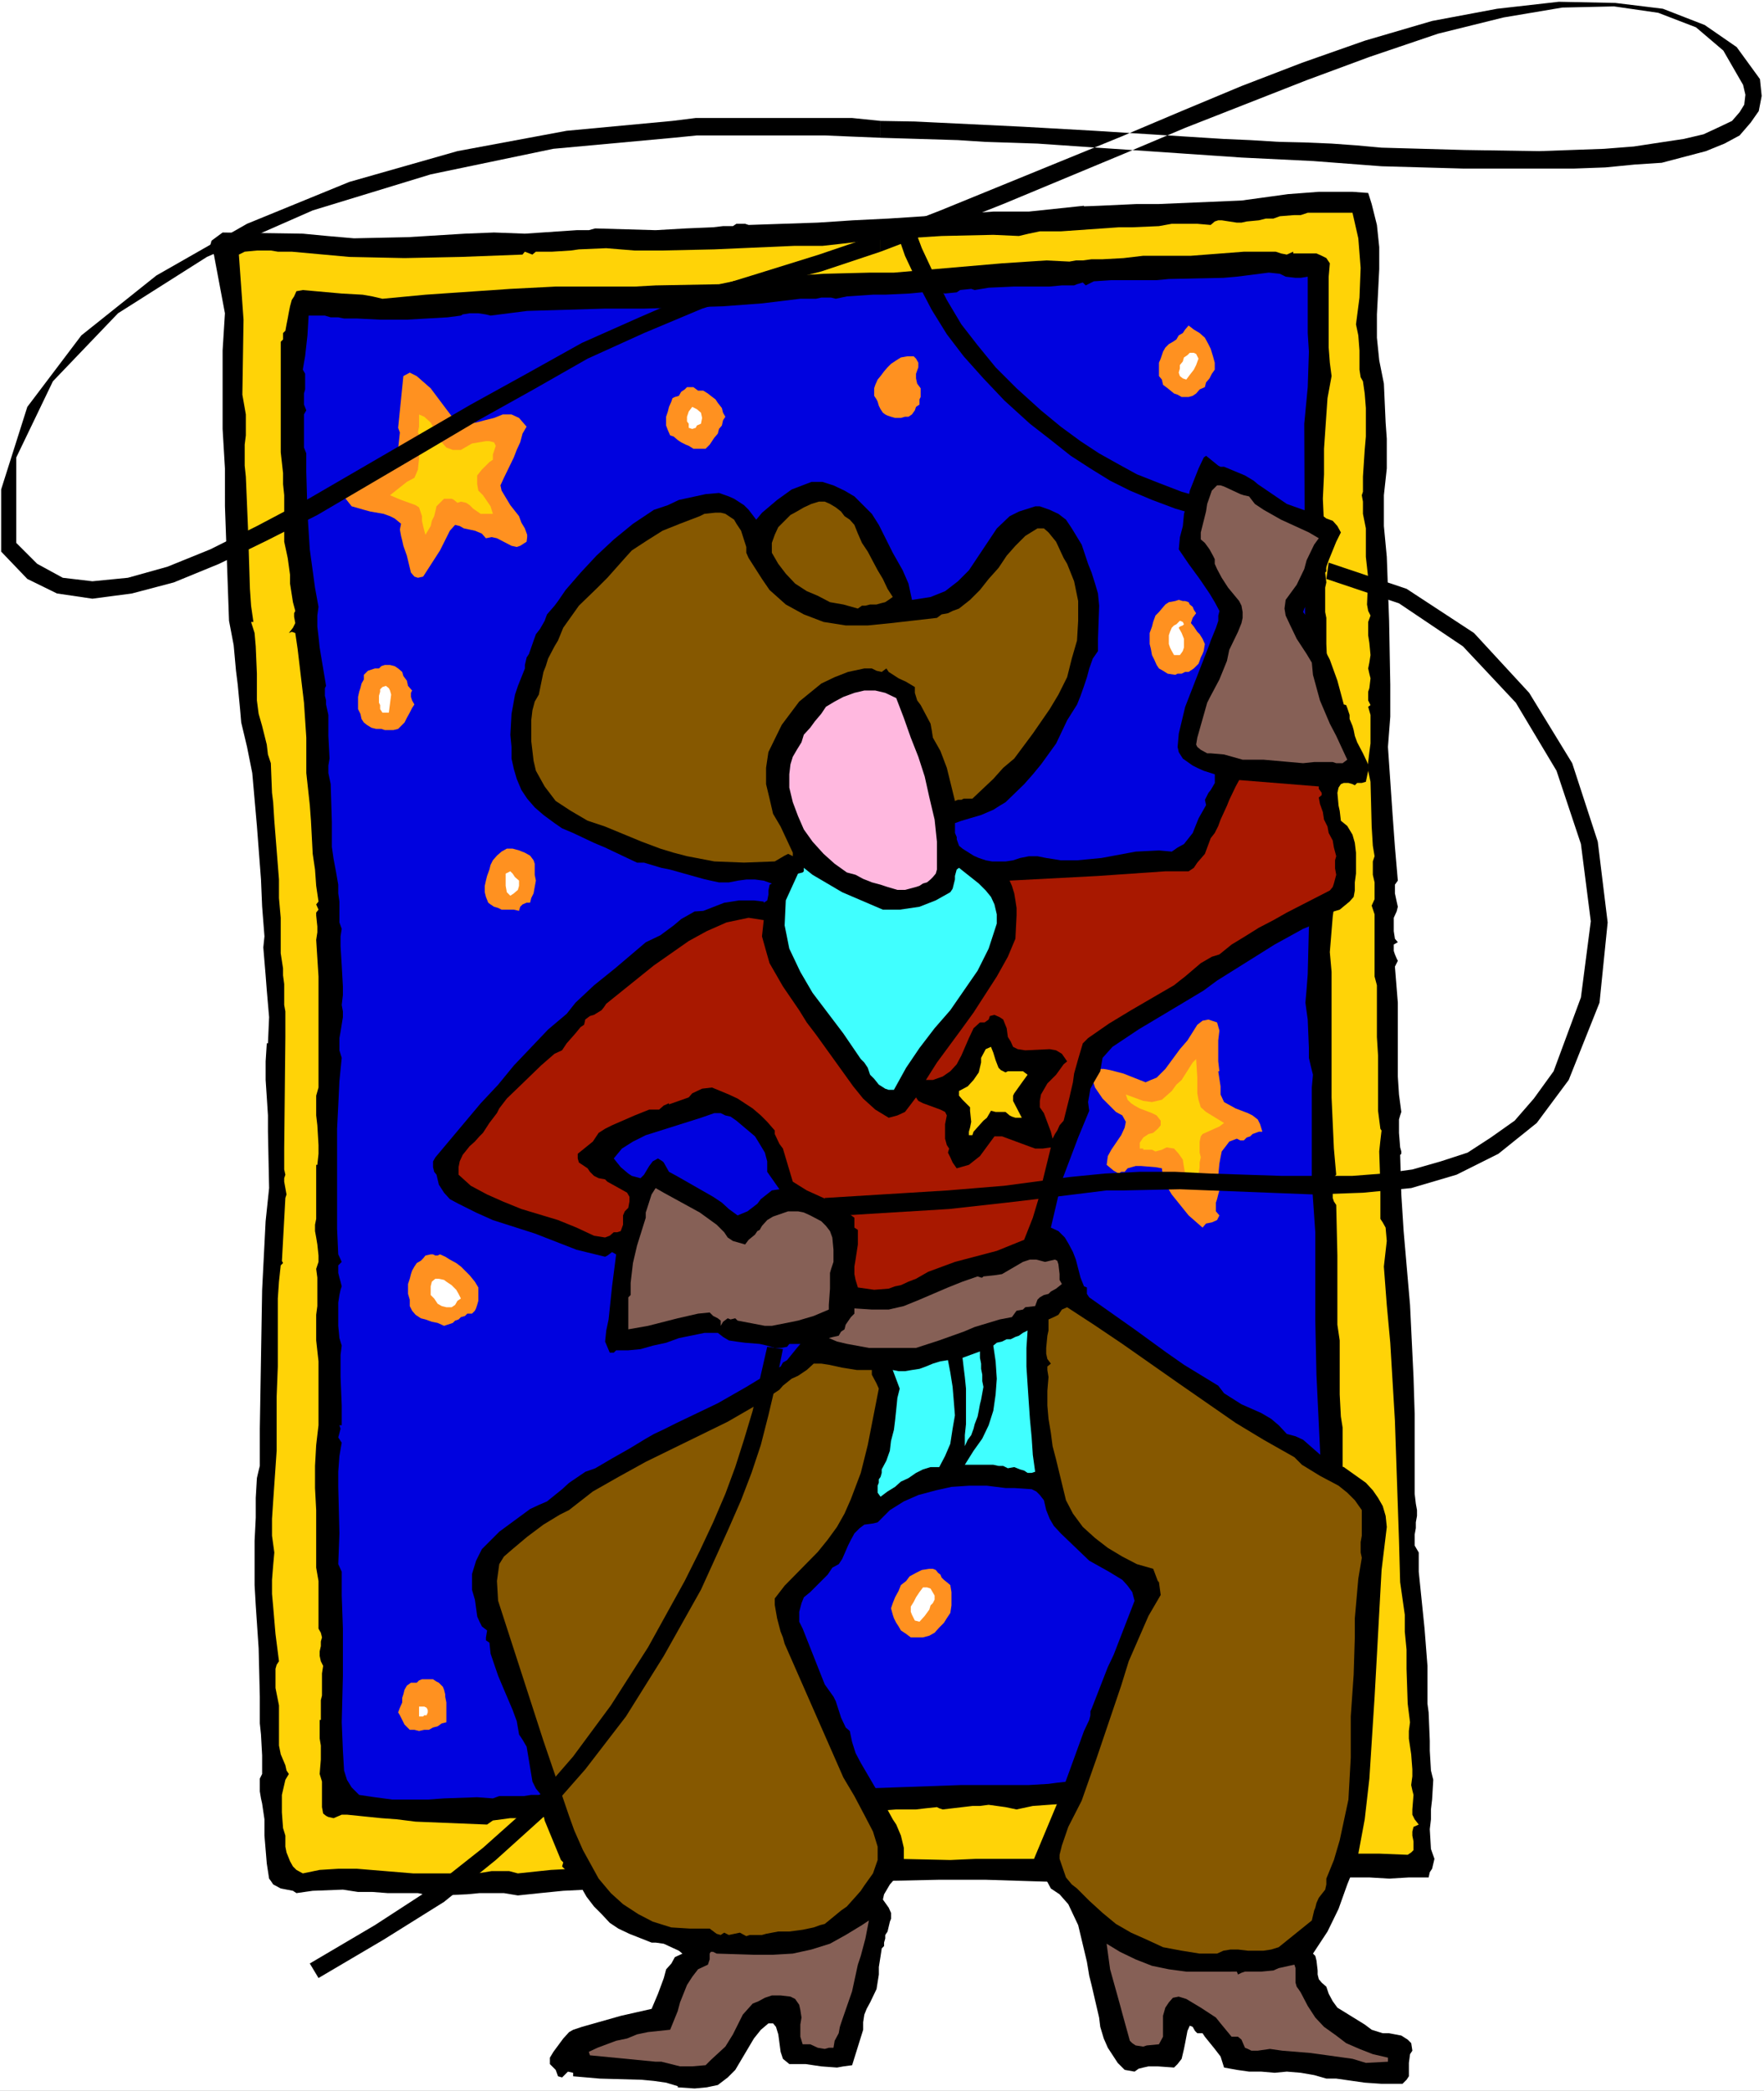 <?xml version="1.0" encoding="UTF-8" standalone="no"?>
<svg
   version="1.0"
   width="129.766mm"
   height="153.782mm"
   id="svg50"
   sodipodi:docname="Cowboy 75.wmf"
   xmlns:inkscape="http://www.inkscape.org/namespaces/inkscape"
   xmlns:sodipodi="http://sodipodi.sourceforge.net/DTD/sodipodi-0.dtd"
   xmlns="http://www.w3.org/2000/svg"
   xmlns:svg="http://www.w3.org/2000/svg">
  <rect width="100%" height="100%" fill="#808080" stroke="none"/>
  <sodipodi:namedview
     id="namedview50"
     pagecolor="#ffffff"
     bordercolor="#000000"
     borderopacity="0.25"
     inkscape:showpageshadow="2"
     inkscape:pageopacity="0.0"
     inkscape:pagecheckerboard="0"
     inkscape:deskcolor="#d1d1d1"
     inkscape:document-units="mm" />
  <defs
     id="defs1">
    <pattern
       id="WMFhbasepattern"
       patternUnits="userSpaceOnUse"
       width="6"
       height="6"
       x="0"
       y="0" />
  </defs>
  <path
     style="fill:#ffffff;fill-opacity:1;fill-rule:evenodd;stroke:none"
     d="M 0,581.225 H 490.455 V 0 H 0 Z"
     id="path1" />
  <path
     style="fill:#000000;fill-opacity:1;fill-rule:evenodd;stroke:none"
     d="m 381.376,56.717 1.454,5.817 0.646,6.14 v 6.14 l -0.323,6.463 -0.323,6.14 v 6.463 l 0.646,6.302 1.293,6.463 0.485,10.826 0.323,4.524 v 4.04 4.201 l -0.808,7.433 v 8.564 l 0.808,8.564 0.323,8.887 0.323,8.887 0.323,17.774 v 8.887 l -0.646,8.402 1.293,18.906 0.646,8.887 0.808,9.372 -0.808,1.131 v 2.424 l 0.485,2.262 0.323,1.454 -0.323,1.293 -0.808,1.777 v 3.716 l 0.323,2.101 0.808,0.97 -1.131,0.646 v 1.777 l 0.323,0.97 0.485,1.131 0.323,0.646 -0.323,0.646 -0.485,0.97 0.808,10.018 v 20.521 l 0.323,5.009 0.646,4.848 -0.323,0.97 -0.323,1.131 v 3.716 l 0.323,4.04 0.323,1.131 v 0.646 l -0.323,0.323 0.323,10.988 0.646,10.18 1.778,20.521 0.97,20.037 0.323,10.341 v 22.137 l 0.323,2.747 0.323,1.777 v 1.616 l -0.323,1.777 v 1.616 l -0.323,1.777 v 1.777 1.293 l 1.131,1.939 v 5.332 l 1.616,15.835 0.808,10.341 v 10.503 l 0.323,2.424 0.323,7.918 v 2.747 l 0.323,5.494 0.646,2.585 -0.323,5.494 -0.323,2.747 v 2.747 l -0.323,2.747 0.323,5.494 0.97,2.747 -0.646,2.747 -0.646,0.97 -0.323,1.454 h -5.494 l -5.494,0.323 -5.494,-0.323 h -11.312 l -5.494,0.323 -5.333,0.646 -4.848,1.293 -0.323,-0.646 -1.454,0.323 -0.646,0.323 v -0.323 l -12.605,0.323 h -12.928 l -51.712,-1.616 H 261.145 l -15.029,0.323 h -2.101 l -6.787,-0.646 -4.848,-0.323 -2.262,0.323 h -4.202 l -12.605,1.293 -4.848,0.323 -4.04,0.323 h -8.888 v -0.323 l -19.554,0.808 -19.392,0.97 -6.464,0.646 -6.141,0.646 -3.878,-0.646 h -3.394 -3.394 l -3.394,0.323 -6.787,0.323 h -3.878 l -3.07,-0.646 h -8.403 l -4.202,-0.323 h -4.04 l -4.202,-0.646 -8.403,0.323 -4.525,0.646 -0.97,-0.646 -3.394,-0.646 -2.101,-1.131 -0.646,-0.97 -0.485,-0.646 -0.646,-4.201 -0.646,-7.756 v -4.524 l -0.646,-4.363 -0.323,-1.454 -0.323,-1.939 v -3.555 l 0.646,-1.293 v -2.747 -2.424 l -0.323,-5.817 -0.323,-3.07 v -7.433 l -0.323,-13.412 -0.808,-11.957 -0.323,-5.656 v -12.281 l 0.323,-6.463 v -5.494 l 0.323,-5.494 0.485,-2.101 0.323,-1.293 v -10.341 l 0.646,-38.619 0.97,-19.067 0.97,-9.21 -0.323,-15.674 v -4.524 l -0.323,-5.009 -0.323,-4.848 v -5.171 l 0.323,-5.009 h 0.323 l 0.323,-7.271 -0.646,-7.433 -0.323,-4.201 -0.646,-7.756 0.323,-3.07 -0.646,-8.241 -0.323,-7.595 -1.131,-14.866 -1.293,-14.704 -1.454,-7.271 -1.616,-6.787 -0.323,-3.716 -0.323,-3.393 -0.323,-3.393 -0.485,-3.878 -0.646,-7.11 -0.646,-3.393 -0.646,-3.393 -1.131,-31.832 V 130.238 L 61.893,119.25 v -21.814 l 0.646,-10.341 -3.07,-16.32 -0.646,-0.808 -0.323,-0.646 v -1.293 l 0.323,-1.131 3.07,-2.262 22.301,0.323 6.787,0.646 7.434,0.646 15.029,-0.323 15.837,-0.97 8.08,-0.323 8.565,0.323 14.382,-0.97 h 1.778 1.616 l 1.778,-0.485 16.806,0.485 8.403,-0.485 7.595,-0.323 2.747,-0.323 h 2.747 l 0.97,-0.646 h 0.97 1.454 l 0.97,0.323 19.23,-0.646 9.858,-0.646 9.858,-0.485 19.554,-1.293 9.534,-0.646 h 9.858 l 15.352,-1.616 v 0.162 l 4.202,-0.162 10.504,-0.485 h 6.141 l 22.947,-0.97 12.928,-1.777 8.565,-0.646 h 9.373 l 4.363,0.323 z"
     id="path2" />
  <path
     style="fill:#ffd307;fill-opacity:1;fill-rule:evenodd;stroke:none"
     d="m 376.043,59.14 1.616,7.11 0.646,8.241 -0.323,8.241 -0.97,7.433 0.646,3.07 0.323,4.201 v 5.332 l 0.323,2.101 0.646,1.131 0.485,3.393 0.323,4.04 v 3.716 4.201 l -0.323,3.716 -0.485,7.433 v 4.201 l -0.323,0.97 0.323,1.777 v 3.393 l 0.808,4.04 v 5.817 2.101 l 0.646,5.817 -0.323,7.433 0.323,1.777 0.646,1.293 -0.646,1.777 v 3.716 l 0.323,2.101 0.323,3.393 -0.323,2.101 -0.323,1.616 0.323,1.454 0.323,1.293 -0.323,2.747 -0.323,0.97 v 2.424 l 0.646,1.293 -0.646,0.485 0.646,2.262 v 5.171 2.747 l -0.323,2.424 -0.323,2.747 v 2.424 l 0.646,3.07 0.323,12.442 0.323,5.332 0.485,2.909 -0.485,1.454 v 3.716 l 0.485,2.101 v 3.07 1.616 l -0.808,1.777 0.808,2.424 v 2.585 6.302 2.585 3.07 2.747 l 0.646,2.424 v 14.381 l 0.323,5.171 v 10.18 5.171 l 0.646,5.009 0.323,0.485 -0.323,2.747 -0.323,3.07 0.323,9.534 v 3.07 6.14 l 0.646,0.97 0.808,1.454 0.323,3.716 -0.808,7.11 0.808,10.665 0.97,10.503 1.293,21.653 1.131,33.125 0.323,11.796 1.293,9.049 v 4.686 l 0.485,5.009 v 5.332 l 0.323,9.695 0.646,5.171 -0.323,2.424 v 2.101 l 0.646,4.363 0.323,4.201 v 1.939 l -0.323,2.424 0.323,1.454 0.323,1.293 -0.323,4.04 v 1.454 l 0.646,1.293 1.131,1.454 -1.454,0.646 -0.323,1.293 v 1.131 l 0.323,1.616 v 2.424 l -0.646,0.646 -0.97,0.646 -7.918,-0.323 h -7.11 l -7.595,0.808 -6.787,0.646 -7.272,0.323 -6.787,0.646 -7.11,0.323 h -6.949 l -4.686,-0.323 h -9.858 -4.525 -9.534 l -4.848,-0.323 -4.686,-0.646 h -24.402 l -7.11,0.323 -14.382,-0.323 -15.675,-0.646 -15.029,1.616 -1.454,-0.97 -8.726,0.97 -9.05,0.323 -18.746,0.808 h -9.534 l -18.422,0.97 -9.211,0.97 -2.424,-0.646 h -2.424 -2.424 l -1.939,0.323 -2.101,0.323 -2.424,0.323 h -2.101 l -1.939,-0.323 h -5.818 -5.494 l -15.675,-1.293 h -5.171 l -5.171,0.323 -4.686,0.97 -1.778,-0.97 -0.97,-0.97 -0.808,-1.454 -0.97,-2.424 -0.323,-1.616 v -1.454 -1.616 l -0.646,-2.101 -0.323,-4.363 v -4.848 l 0.97,-4.201 0.97,-1.616 -0.646,-0.97 -0.323,-1.454 -1.293,-3.07 -0.485,-2.424 v -4.363 -2.424 -4.363 l -0.97,-4.848 v -5.332 l 0.323,-1.131 0.646,-0.97 -0.97,-7.595 -0.646,-7.595 -0.323,-3.555 v -3.878 l 0.323,-4.04 0.323,-3.555 -0.646,-4.686 v -4.686 l 0.323,-4.848 0.323,-4.686 0.646,-9.372 v -4.363 -5.494 -5.171 l 0.323,-8.402 v -14.058 -4.848 l 0.323,-4.686 0.485,-4.524 0.323,-0.323 0.323,-0.323 -0.323,-0.646 v 0.323 l 0.97,-17.774 0.323,-0.97 -0.646,-3.555 v -0.97 l 0.323,-0.97 -0.323,-1.454 v -4.363 -1.454 l 0.323,-31.024 v -7.11 l -0.323,-1.777 v -5.817 l -0.323,-2.424 v -1.939 l -0.646,-4.201 v -9.857 l -0.485,-5.494 v -5.171 l -1.293,-16.32 -0.323,-5.171 -0.323,-2.585 -0.323,-8.241 -0.808,-2.424 -0.323,-2.747 -1.293,-5.171 -0.97,-3.393 -0.485,-3.716 v -3.716 -3.716 l -0.323,-7.595 -0.323,-3.716 -0.97,-3.07 h 0.646 l -0.646,-4.524 -0.323,-4.686 -0.485,-15.674 -0.646,-15.512 -0.323,-3.07 v -5.817 l 0.323,-2.585 v -5.817 l -0.97,-5.494 0.323,-20.845 -1.293,-18.098 1.616,-0.808 3.394,-0.323 h 3.878 l 1.939,0.323 h 3.878 l 15.998,1.454 15.352,0.323 15.675,-0.323 17.13,-0.646 0.646,-0.808 2.101,0.808 0.97,-0.808 h 4.525 l 5.171,-0.323 2.262,-0.323 7.595,-0.323 7.918,0.646 h 7.434 l 14.706,-0.323 22.139,-0.97 h 7.918 l 5.818,-0.646 6.787,-0.808 20.523,-1.293 14.382,-0.323 7.11,0.323 2.747,-0.646 3.07,-0.646 h 2.747 3.07 l 16.16,-1.131 h 3.717 l 7.434,-0.323 3.555,-0.646 h 3.394 3.717 l 3.717,0.323 1.131,-0.97 0.97,-0.323 h 0.97 l 4.202,0.646 h 1.293 l 1.454,-0.323 3.394,-0.323 1.939,-0.485 h 2.101 l 1.778,-0.646 4.04,-0.323 h 1.778 l 1.939,-0.646 z"
     id="path3" />
  <path
     style="fill:#000000;fill-opacity:1;fill-rule:evenodd;stroke:none"
     d="m 357.782,70.775 1.778,-0.808 v 0.485 h 6.464 l 1.454,0.646 1.293,0.646 0.97,1.454 -0.323,3.716 V 96.628 l 0.323,4.201 0.485,3.716 -1.131,6.14 -0.97,14.058 v 7.11 l -0.323,6.787 0.323,7.271 0.323,6.463 0.323,6.463 -0.323,0.323 0.323,2.747 -0.323,1.454 v 6.787 l 0.323,1.616 v 7.271 l 0.323,7.433 0.323,7.595 0.808,7.756 0.646,15.512 v 14.22 l 0.646,4.363 v 4.524 4.848 l -0.323,4.686 -0.646,4.848 -0.808,9.857 0.485,5.494 v 34.903 l 0.646,14.22 0.646,7.271 -0.646,0.646 -0.323,2.424 v 2.424 0.97 l 0.323,0.97 0.646,0.97 0.323,14.058 v 14.381 4.848 l 0.646,4.363 v 15.027 l 0.323,6.14 0.485,3.07 v 19.875 l 0.323,7.11 0.323,3.393 0.646,20.845 v 5.171 l 0.646,10.826 0.808,5.171 v 3.07 l 0.323,3.393 0.323,3.716 0.646,4.201 0.323,3.716 v 3.716 l -0.323,3.393 -0.646,3.555 -1.131,0.97 -1.293,0.323 h -1.778 l -0.97,0.97 -4.525,-0.323 -4.363,0.323 -8.888,1.131 -8.888,0.646 h -15.998 -2.101 -6.464 l -2.424,0.323 -4.363,-0.646 -4.202,-0.323 h -4.363 -8.888 l -8.888,0.646 -4.525,0.97 -3.07,-0.646 -4.686,-0.646 -2.424,0.323 h -2.101 l -8.242,0.97 -0.97,-0.323 -0.646,-0.323 -3.07,0.323 -2.747,0.323 h -5.494 l -10.666,0.808 -5.333,0.646 h -5.494 l -5.494,0.323 h -11.635 l -3.07,0.323 h -2.424 l -1.616,-0.323 h -9.696 l -1.293,0.323 -5.171,-0.323 -4.686,-0.323 h -14.706 l -9.696,0.323 -4.04,0.323 h -2.424 -4.686 l -2.424,0.323 h -2.747 l -4.848,0.646 -1.616,1.131 -19.877,-0.808 -5.171,-0.646 -4.363,-0.323 -9.534,-0.97 h -1.454 l -2.262,0.97 -1.454,-0.323 -0.646,-0.323 -0.808,-0.646 -0.323,-1.777 v -3.07 -0.97 -3.07 l -0.646,-2.101 0.323,-4.04 v -3.878 L 88.88,483.303 v -1.777 -1.616 -1.777 h 0.323 v -5.494 l 0.323,-1.293 v -6.14 l 0.323,-2.101 -0.646,-1.293 -0.323,-1.454 v -1.293 l 0.323,-1.454 v -1.293 l 0.323,-1.131 -0.323,-1.293 -0.646,-1.131 v -6.625 -2.101 -4.524 l -0.646,-3.716 v -15.997 l -0.323,-6.14 v -6.14 l 0.323,-5.817 0.646,-5.494 v -11.634 -6.14 l -0.646,-5.817 v -7.11 l 0.323,-2.424 v -5.171 -2.747 l -0.323,-2.424 0.646,-1.939 v -1.777 l -0.323,-3.07 -0.323,-1.939 -0.323,-1.777 v -1.777 l 0.323,-1.616 V 323.818 H 88.234 l 0.323,-3.07 v -2.424 l -0.323,-5.494 -0.323,-2.747 v -5.494 l 0.646,-2.262 v -15.512 -5.009 -10.341 l -0.646,-10.18 0.323,-2.101 v -0.97 -0.646 l -0.323,-3.07 v -0.808 l 0.646,-0.808 -0.646,-1.454 0.646,-0.808 -0.646,-4.363 -0.323,-4.524 -0.646,-4.363 -0.485,-9.21 -0.323,-4.363 -0.97,-8.887 v -9.857 l -0.323,-4.848 -0.323,-4.848 -1.778,-15.027 -0.646,-4.363 -0.97,-0.323 -0.808,0.323 1.131,-1.454 0.646,-1.293 -0.323,-1.777 v -0.97 l 0.323,-0.646 -0.646,-2.424 -0.808,-5.171 v -2.424 l -0.646,-4.686 -0.97,-4.524 V 137.671 l -0.323,-3.07 v -3.07 l -0.646,-5.817 V 95.013 l 0.646,-0.646 v -1.131 -0.646 l 0.646,-0.646 0.323,-1.777 0.323,-1.616 0.323,-1.777 0.323,-1.616 0.485,-1.777 0.646,-0.97 0.646,-1.454 1.778,-0.323 10.827,0.97 5.818,0.323 2.747,0.485 2.747,0.646 11.958,-1.131 23.594,-1.616 12.605,-0.646 H 176.467 l 5.818,-0.323 17.614,-0.323 5.494,-1.131 5.818,-0.646 17.776,-1.131 12.928,-0.323 h 6.626 l 30.058,-2.585 12.282,-0.808 6.464,0.323 1.778,-0.323 h 1.939 l 2.424,-0.323 h 3.07 l 5.818,-0.323 5.494,-0.646 h 2.747 10.504 l 14.706,-1.131 h 4.202 1.616 3.07 l 1.454,0.485 z"
     id="path4" />
  <path
     style="fill:#0002df;fill-opacity:1;fill-rule:evenodd;stroke:none"
     d="m 363.6,76.915 v 15.674 l 0.323,5.171 -0.323,9.857 -0.97,10.18 0.323,80.308 0.646,1.777 0.323,2.424 v 2.262 l 0.485,2.424 0.323,9.534 v 20.198 l 0.323,4.686 0.646,4.848 -0.97,3.716 -0.323,3.716 -0.485,4.201 -0.323,12.927 -0.323,4.201 -0.323,3.716 0.323,2.424 0.323,2.262 0.323,7.918 v 2.747 l 0.485,2.101 0.646,2.585 -0.323,3.555 v 26.177 l 0.646,9.372 0.323,4.686 v 5.171 5.009 4.848 9.534 l 0.323,15.027 1.454,30.54 0.646,20.36 0.323,10.341 0.323,10.503 0.646,4.04 0.808,4.848 v 4.686 5.171 4.848 10.18 l 0.323,5.171 -3.07,0.646 -3.555,0.323 h -1.616 l -1.778,0.323 h -1.616 l -1.454,0.646 v -0.323 l -6.787,0.808 -6.464,0.646 -14.382,0.323 -14.706,-0.323 -7.11,-0.646 -6.626,-0.485 -7.434,0.808 -2.424,0.323 -5.494,0.323 h -3.07 -1.939 -13.736 l -27.31,0.97 -13.413,0.808 -26.987,0.646 h -12.928 l -33.451,-0.646 -1.778,0.323 -1.616,0.646 h -2.101 l -2.101,0.323 h -6.787 l -1.778,0.646 -4.363,-0.323 -9.211,0.323 -4.525,0.323 h -5.01 -4.848 l -4.848,-0.646 -4.363,-0.646 -2.101,-2.101 -1.293,-2.101 -0.808,-2.585 -0.323,-5.494 -0.323,-7.918 0.323,-12.927 v -4.524 -4.363 -4.201 l -0.323,-9.21 v -6.625 l -0.97,-2.101 0.323,-8.564 -0.323,-12.927 v -4.201 l 0.323,-4.363 0.646,-3.716 -0.97,-1.454 0.646,-2.424 -0.323,-0.97 h 0.646 v -5.494 l -0.323,-7.918 v -6.14 l 0.323,-2.585 -0.646,-2.101 -0.323,-3.393 v -6.463 l 0.323,-2.101 0.323,-1.454 0.323,-0.97 -0.323,-1.293 -0.323,-1.131 -0.323,-1.293 v -1.131 -0.97 l 0.97,-0.97 -0.97,-2.101 -0.323,-7.11 v -27.793 l 0.323,-6.463 0.323,-6.787 0.646,-6.463 -0.646,-2.101 v -3.393 l 0.323,-1.777 0.646,-4.04 v -1.616 l -0.323,-1.777 0.323,-2.747 v -2.424 l -0.323,-5.817 -0.323,-5.332 v -2.747 l 0.323,-2.101 -0.646,-1.777 v -1.616 -4.201 l -0.323,-2.262 v -2.424 l -0.646,-3.716 -0.646,-3.393 -0.485,-3.393 v -6.948 l -0.323,-10.503 -0.646,-3.07 v -2.101 l 0.323,-1.939 -0.323,-6.302 v -4.04 -1.777 l -0.646,-2.909 v -1.131 l -0.323,-1.293 v -2.101 l 0.323,-0.646 -1.778,-10.665 -0.323,-3.07 -0.323,-2.747 v -3.07 l 0.323,-2.424 -0.97,-5.332 -1.454,-10.665 -0.646,-10.18 -0.323,-11.311 v -5.171 l -0.646,-1.616 v -1.454 -6.14 -1.616 l 0.646,-1.131 -0.646,-1.616 v -3.07 l 0.323,-1.131 v -1.616 -1.454 -1.293 l -0.646,-1.131 0.323,-1.939 0.323,-1.777 0.646,-5.817 0.323,-5.494 h 4.525 l 1.616,0.485 h 2.101 l 1.616,0.323 h 1.778 1.778 l 6.464,0.323 h 7.434 l 11.312,-0.646 3.717,-0.485 0.485,-0.323 1.939,-0.323 h 2.424 l 2.101,0.323 1.293,0.323 10.181,-1.293 10.666,-0.323 10.989,-0.323 h 10.827 l 21.978,-0.646 10.827,-0.808 10.666,-1.293 h 4.363 l 1.454,-0.323 h 2.747 l 1.293,0.323 3.07,-0.646 7.272,-0.485 h 3.394 l 6.787,-0.323 3.394,-0.323 3.555,-0.323 1.293,0.323 1.616,0.323 3.232,-0.323 0.97,-0.646 3.07,-0.323 0.97,0.323 3.878,-0.646 7.11,-0.323 h 9.858 l 3.394,-0.323 h 3.394 l 0.808,-0.323 1.616,-0.485 0.808,0.808 0.646,-0.323 1.616,-0.808 4.848,-0.323 h 12.605 l 3.394,-0.323 15.19,-0.323 3.717,-0.323 8.888,-1.131 3.07,0.323 1.616,0.808 2.747,0.323 h 1.454 z"
     id="path5" />
  <path
     style="fill:#ff9120;fill-opacity:1;fill-rule:evenodd;stroke:none"
     d="m 337.744,102.769 -0.808,1.131 -0.646,1.293 -0.97,1.131 -0.323,1.293 -1.454,0.646 -0.97,1.131 -0.97,0.646 -1.131,0.323 h -1.293 -0.646 l -1.131,-0.646 -0.97,-0.323 -1.778,-1.454 -1.293,-0.97 -0.323,-1.454 -0.808,-0.97 v -0.97 -1.454 -1.293 l 0.485,-1.131 0.323,-0.97 0.323,-0.97 0.646,-1.131 0.97,-0.97 1.131,-0.646 0.97,-0.646 0.646,-1.131 1.131,-0.646 0.646,-0.97 0.97,-1.131 1.454,1.131 1.616,0.97 1.454,1.293 0.97,1.777 0.646,1.293 0.646,2.101 0.485,1.777 z"
     id="path6" />
  <path
     style="fill:#ffffff;fill-opacity:1;fill-rule:evenodd;stroke:none"
     d="m 333.219,99.699 -0.646,1.777 -0.646,1.293 -1.131,1.454 -0.97,1.293 -0.97,-0.323 -0.808,-0.646 -0.323,-0.97 0.323,-1.131 v -0.97 l 0.808,-0.97 0.323,-1.131 0.97,-0.646 0.646,-0.646 h 1.131 l 0.646,0.323 z"
     id="path7" />
  <path
     style="fill:#ff9120;fill-opacity:1;fill-rule:evenodd;stroke:none"
     d="m 255.974,107.939 v 0.97 1.454 l -0.323,0.646 v 1.454 l -0.97,0.646 -0.323,0.97 -0.808,1.131 -0.97,0.646 h -0.97 l -1.131,0.323 h -0.646 -0.97 l -1.131,-0.323 -0.97,-0.323 -0.646,-0.323 -0.646,-0.485 -0.646,-0.97 -0.485,-0.97 -0.323,-1.131 -0.323,-0.646 -0.646,-0.97 v -1.131 -0.97 l 0.323,-0.97 0.646,-1.454 0.808,-0.97 0.97,-1.293 0.97,-1.131 0.97,-0.97 1.454,-0.97 1.293,-0.808 1.778,-0.323 h 1.778 l 0.646,0.646 0.646,1.131 v 1.293 l -0.646,1.777 v 1.293 l 0.323,1.454 z"
     id="path8" />
  <path
     style="fill:#ff9120;fill-opacity:1;fill-rule:evenodd;stroke:none"
     d="m 127.179,117.796 h 2.424 l 2.747,-0.323 2.424,-0.646 2.586,-0.646 2.424,-0.97 h 2.424 l 2.101,0.97 2.101,2.424 -1.131,1.939 -0.646,2.424 -0.97,2.101 -0.808,2.101 -2.747,5.656 -0.97,2.101 0.323,1.454 2.424,4.04 2.424,3.07 0.646,1.777 0.97,1.616 0.646,1.777 v 0.646 l -0.162,1.293 -1.778,1.131 -0.97,0.323 -1.454,-0.323 -4.04,-2.101 -1.454,-0.323 -1.616,0.323 -1.131,-1.293 -1.939,-0.808 -3.07,-0.646 -1.131,-0.646 -1.293,-0.323 -1.454,1.616 -2.747,5.494 -4.686,7.271 -1.454,0.323 -0.97,-0.323 -0.97,-1.131 -1.131,-4.686 -0.97,-2.747 -0.323,-1.454 -0.323,-1.293 -0.323,-1.777 0.323,-1.616 -1.778,-1.454 -1.293,-0.646 -1.778,-0.646 -3.717,-0.646 -1.778,-0.485 -3.394,-0.97 -2.424,-3.07 v -0.646 l 0.323,-0.323 2.101,-1.777 3.717,-1.777 1.778,-0.646 1.778,-0.646 4.363,-1.293 0.323,-1.454 0.323,-1.616 0.646,-2.747 0.485,-4.524 -0.485,-1.293 1.454,-14.381 1.778,-0.97 1.939,0.97 3.878,3.393 4.363,5.817 z"
     id="path9" />
  <path
     style="fill:#ff9120;fill-opacity:1;fill-rule:evenodd;stroke:none"
     d="m 201.677,115.857 -0.646,0.97 -0.323,1.454 -0.808,0.97 -0.323,1.293 -0.97,1.131 -0.646,0.97 -0.646,0.97 -1.131,1.131 h -1.616 -1.778 l -1.293,-0.808 -0.808,-0.323 -1.293,-0.646 -0.97,-0.646 -1.131,-0.97 -0.97,-0.323 -0.646,-1.454 -0.485,-1.293 v -1.454 -0.97 l 0.485,-1.454 0.323,-1.293 0.646,-1.454 0.323,-0.97 0.646,-0.323 1.131,-0.323 0.646,-1.131 0.97,-0.646 0.646,-0.646 h 0.808 0.97 l 1.293,0.97 h 1.454 l 1.293,0.808 0.808,0.646 1.293,0.97 0.646,0.97 1.131,1.454 0.323,1.293 z"
     id="path10" />
  <path
     style="fill:#ffffff;fill-opacity:1;fill-rule:evenodd;stroke:none"
     d="m 194.889,117.796 -1.131,0.485 -0.323,0.646 -0.97,0.323 -0.97,-0.323 v -1.131 l -0.485,-0.646 v -0.97 -0.323 l 0.485,-1.454 0.97,-1.293 1.293,0.646 1.131,0.97 0.323,1.454 z"
     id="path11" />
  <path
     style="fill:#ffd307;fill-opacity:1;fill-rule:evenodd;stroke:none"
     d="m 128.149,125.067 3.07,-1.777 3.878,-0.646 h 0.97 l 1.293,0.323 0.485,0.97 -0.485,1.454 -0.323,0.97 v 1.454 l -0.97,0.646 -2.101,2.101 -1.293,1.616 v 1.454 0.97 l 0.323,1.777 1.293,1.293 2.101,3.07 0.646,2.101 h -1.939 -1.454 l -2.101,-1.454 -0.97,-0.97 -0.97,-0.646 -1.454,-0.323 -0.97,0.323 -0.97,-0.808 -0.646,-0.323 h -1.131 -0.97 l -1.131,1.131 -0.97,0.97 -0.323,1.454 -0.323,1.293 -0.646,1.293 -0.323,1.454 -1.454,2.424 -0.323,-1.131 -0.323,-1.293 -0.323,-1.454 v -1.293 l -0.808,-2.424 -0.97,-0.646 -4.04,-1.454 -3.07,-1.293 4.686,-3.716 2.101,-1.131 0.97,-2.262 0.323,-3.07 v -1.454 -1.293 -1.777 l 0.485,-1.293 -0.808,-1.454 0.323,-1.616 v -1.131 -0.646 -0.97 -0.646 l 1.454,0.646 1.778,1.616 3.07,5.494 1.293,1.454 1.778,0.646 z"
     id="path12" />
  <path
     style="fill:#ff9120;fill-opacity:1;fill-rule:evenodd;stroke:none"
     d="m 332.572,170.473 -0.97,1.293 -0.485,1.454 0.808,0.97 0.97,1.454 0.646,0.646 0.808,1.293 0.646,1.454 -0.323,1.939 -0.323,0.808 -0.485,0.97 -0.323,0.97 -0.323,0.808 -1.293,1.293 -1.454,0.97 h -0.97 l -0.97,0.485 h -1.131 l -0.646,0.323 -2.101,-0.323 -1.293,-0.808 -1.131,-0.646 -0.646,-0.97 -0.646,-1.454 -0.646,-1.293 -0.323,-1.777 -0.323,-1.293 v -1.777 -1.293 l 0.646,-1.777 0.323,-1.293 0.646,-1.777 0.97,-0.97 0.808,-0.97 0.97,-1.131 0.97,-0.646 1.778,-0.323 0.97,-0.323 1.131,0.323 h 0.646 l 0.97,0.323 0.323,0.646 0.808,0.646 0.323,0.808 z"
     id="path13" />
  <path
     style="fill:#ffffff;fill-opacity:1;fill-rule:evenodd;stroke:none"
     d="m 328.856,172.897 0.323,0.646 -0.323,0.323 -0.808,0.323 -0.323,0.323 0.808,1.454 0.646,1.616 v 0.808 0.646 0.97 l -0.323,0.97 -0.323,0.485 -0.485,0.646 h -0.646 -0.97 l -0.646,-1.131 -0.485,-0.97 -0.323,-0.97 v -0.97 -1.454 l 0.323,-0.97 0.485,-1.131 0.646,-0.646 0.646,-0.323 0.646,-0.646 0.323,-0.323 z"
     id="path14" />
  <path
     style="fill:#ff9120;fill-opacity:1;fill-rule:evenodd;stroke:none"
     d="m 114.574,191.964 -0.323,0.646 v 1.131 l 0.323,0.97 0.646,1.131 -0.646,0.97 -0.646,1.293 -0.808,1.454 -0.646,1.293 -0.646,0.646 -1.131,1.131 -1.293,0.323 h -1.293 -1.131 l -0.97,-0.323 h -1.454 l -1.293,-0.323 -1.293,-0.808 -0.808,-0.646 -0.646,-0.97 -0.323,-1.454 -0.646,-1.293 v -1.131 -1.293 -0.97 l 0.323,-1.454 0.323,-0.97 0.323,-1.293 0.646,-1.131 v -1.293 l 0.808,-0.808 0.323,-0.323 0.97,-0.323 0.97,-0.323 h 1.131 l 0.646,-0.646 0.97,-0.323 h 1.454 l 1.293,0.323 0.97,0.646 1.131,0.97 0.323,1.131 0.97,1.293 0.323,1.454 z"
     id="path15" />
  <path
     style="fill:#ffffff;fill-opacity:1;fill-rule:evenodd;stroke:none"
     d="m 108.757,193.095 -0.646,5.009 h -1.778 l -0.646,-0.97 v -1.131 l -0.323,-0.646 v -0.97 -0.97 l 0.323,-1.131 v -0.646 l 0.646,-0.646 0.97,-0.323 0.808,0.646 0.323,0.646 z"
     id="path16" />
  <path
     style="fill:#ff9120;fill-opacity:1;fill-rule:evenodd;stroke:none"
     d="m 148.349,239.147 0.323,0.97 v 1.293 1.777 l 0.323,1.616 -0.323,1.777 -0.323,1.777 -0.646,1.293 -0.323,1.293 h -0.97 l -1.131,0.485 -0.646,0.646 -0.323,1.131 -1.454,-0.323 h -1.293 -0.97 -1.131 l -0.97,-0.485 -1.131,-0.323 -0.97,-0.646 -0.646,-0.485 -0.646,-1.616 -0.323,-1.293 v -1.777 l 0.323,-1.454 0.323,-1.293 0.646,-1.777 0.323,-1.293 0.646,-1.293 1.131,-1.293 1.293,-1.131 1.454,-0.808 h 1.616 l 1.778,0.485 1.616,0.646 1.454,0.808 z"
     id="path17" />
  <path
     style="fill:#ffffff;fill-opacity:1;fill-rule:evenodd;stroke:none"
     d="m 144.309,244.803 v 1.454 l -0.323,1.131 -1.131,0.97 -0.97,0.646 -0.97,-0.97 -0.323,-1.777 v -0.97 -0.808 -0.97 -0.646 l 1.293,-0.646 0.646,0.646 0.646,0.97 z"
     id="path18" />
  <path
     style="fill:#ff9120;fill-opacity:1;fill-rule:evenodd;stroke:none"
     d="m 339.036,286.492 -0.323,2.747 v 5.817 l 0.323,2.747 h -0.323 l 0.646,4.201 v 0.97 1.293 l 0.97,2.101 3.232,1.777 3.394,1.293 1.293,0.646 1.454,1.131 0.646,1.293 0.646,2.101 h -0.97 l -1.778,0.646 -0.646,0.646 -0.97,0.323 -0.808,0.808 h -0.97 l -0.97,-0.485 -2.101,0.808 -0.97,1.293 -1.131,1.454 -0.323,1.616 -0.323,1.777 -0.323,3.393 -0.323,1.616 0.323,1.131 0.323,1.293 -0.323,1.131 -0.323,1.293 -0.323,0.97 v 1.454 0.97 l 0.97,1.131 -0.646,1.293 -1.454,0.646 -1.616,0.323 -0.97,1.131 -3.878,-3.393 -4.686,-5.817 -1.454,-2.424 -0.97,-2.424 -0.323,-2.424 -1.778,-0.323 -4.04,-0.323 h -1.454 l -2.262,0.646 -0.808,0.97 h -0.97 l -0.646,0.485 -1.454,-0.808 -1.939,-1.616 0.323,-2.424 0.97,-1.777 2.747,-4.04 0.97,-2.101 0.323,-1.616 -0.97,-1.777 -1.778,-0.97 -3.717,-3.716 -2.101,-3.07 -0.97,-3.07 -0.323,-1.454 1.778,-0.646 h 1.939 l 1.778,0.323 3.717,0.97 6.141,2.424 1.454,-0.646 1.616,-0.646 2.424,-2.424 4.04,-5.494 2.101,-2.424 2.747,-4.363 1.454,-1.131 1.616,-0.323 2.424,0.808 z"
     id="path19" />
  <path
     style="fill:#ffd307;fill-opacity:1;fill-rule:evenodd;stroke:none"
     d="m 335.32,309.114 5.01,3.07 -1.293,0.97 -4.686,2.101 -0.485,0.646 -0.323,1.454 v 3.07 l 0.323,1.293 -0.323,1.454 v 1.293 l -0.323,2.101 v 4.04 l -1.616,-0.97 -1.131,-1.454 -0.97,-1.939 -0.323,-1.777 -0.323,-2.101 -1.131,-1.616 -1.293,-1.454 -2.101,-0.323 -1.293,0.646 -1.778,0.485 -0.97,-0.485 h -2.424 v -0.323 h -0.97 v -1.616 l 0.97,-1.454 1.454,-0.97 1.293,-0.323 1.293,-1.131 0.808,-0.97 v -1.293 l -1.131,-1.454 -1.293,-0.646 -3.394,-1.293 -1.454,-0.808 -0.97,-0.646 -0.97,-0.97 -0.485,-1.454 4.848,1.777 2.424,0.323 2.747,-0.646 1.293,-1.131 1.454,-1.293 1.293,-1.777 1.454,-1.293 3.07,-4.848 0.97,-0.97 0.323,5.171 v 4.363 l 0.323,1.777 0.646,2.101 z"
     id="path20" />
  <path
     style="fill:#ff9120;fill-opacity:1;fill-rule:evenodd;stroke:none"
     d="m 122.331,348.702 1.454,0.646 1.293,0.808 1.778,0.97 1.293,0.97 1.131,1.131 1.293,1.293 1.454,1.777 0.97,1.616 v 0.646 1.131 0.97 0.97 l -0.323,1.131 -0.323,0.97 -0.323,0.646 -0.808,0.808 h -1.293 l -0.646,0.646 -1.131,0.323 -0.646,0.646 -0.97,0.323 -0.646,0.646 -1.454,0.485 -0.97,0.323 -1.778,-0.808 -1.616,-0.323 -1.778,-0.646 -1.293,-0.323 -1.454,-0.97 -0.97,-1.131 -0.646,-1.293 v -1.777 l -0.485,-1.616 v -1.454 -1.293 l 0.485,-1.454 0.323,-1.293 0.323,-0.97 0.646,-1.131 0.646,-0.97 1.131,-0.646 0.646,-0.646 0.646,-0.808 1.454,-0.323 h 0.646 l 0.646,0.323 h 0.646 z"
     id="path21" />
  <path
     style="fill:#ffffff;fill-opacity:1;fill-rule:evenodd;stroke:none"
     d="m 128.149,360.983 -0.97,0.646 -0.646,1.131 -0.97,0.646 h -1.454 l -1.293,-0.323 -1.131,-0.646 -0.97,-1.454 -0.97,-0.97 v -1.454 -0.97 l 0.323,-1.293 0.97,-0.808 h 0.97 l 1.454,0.323 0.646,0.485 1.454,0.97 0.646,0.646 0.646,0.646 0.646,1.131 z"
     id="path22" />
  <path
     style="fill:#ff9120;fill-opacity:1;fill-rule:evenodd;stroke:none"
     d="m 264.216,440.645 0.323,1.939 v 2.101 1.616 l -0.323,2.101 -0.97,1.454 -0.808,1.293 -1.293,1.293 -1.293,1.454 -1.454,0.808 -1.778,0.485 h -0.97 -0.646 -0.97 -0.808 l -1.293,-0.97 -1.454,-0.97 -0.646,-1.131 -0.646,-0.97 -0.646,-1.293 -0.323,-0.97 -0.485,-1.777 0.485,-1.454 0.646,-1.616 0.97,-1.777 0.646,-1.616 1.454,-1.131 0.97,-1.293 1.778,-0.97 1.616,-0.808 2.101,-0.323 h 0.97 l 0.808,0.323 0.646,0.808 0.646,0.485 0.323,0.808 0.646,0.646 0.808,0.646 z"
     id="path23" />
  <path
     style="fill:#ffffff;fill-opacity:1;fill-rule:evenodd;stroke:none"
     d="m 259.853,443.553 v 1.131 l -0.485,0.97 -0.646,0.646 -0.323,1.131 -1.293,1.777 -1.454,1.616 -1.293,-0.323 -0.323,-0.646 -0.485,-0.97 -0.323,-0.808 v -1.454 l 0.808,-1.293 0.646,-1.293 0.97,-1.454 0.97,-1.293 h 1.131 l 0.97,0.323 z"
     id="path24" />
  <path
     style="fill:#ff9120;fill-opacity:1;fill-rule:evenodd;stroke:none"
     d="m 123.139,468.922 0.323,0.808 0.323,1.293 v 0.646 l 0.323,1.616 v 1.454 1.293 1.131 1.616 l -1.293,0.323 -1.131,0.808 -1.293,0.323 -1.131,0.646 h -1.293 l -1.454,0.323 -1.293,-0.323 h -1.293 l -1.454,-1.454 -0.646,-1.293 -0.646,-1.293 -0.485,-0.808 0.485,-1.293 0.646,-1.454 v -1.293 l 0.323,-0.97 0.323,-1.293 0.646,-1.131 1.131,-0.808 h 1.616 l 0.646,-0.646 0.808,-0.323 h 0.97 0.97 1.131 l 0.97,0.646 0.646,0.323 z"
     id="path25" />
  <path
     style="fill:#ffffff;fill-opacity:1;fill-rule:evenodd;stroke:none"
     d="m 118.937,475.386 v 0.646 l -0.323,0.808 h -0.646 l -0.323,0.323 h -1.131 v -2.747 h 0.808 0.646 l 0.646,0.323 z"
     id="path26" />
  <path
     style="fill:#000000;fill-opacity:1;fill-rule:evenodd;stroke:none"
     d="m 340.329,129.753 5.818,2.424 2.424,1.454 1.131,0.97 4.04,2.747 4.04,2.747 4.525,1.616 5.171,1.454 1.293,0.97 1.778,0.646 1.293,1.454 0.97,1.777 -1.293,2.585 -2.101,5.171 -0.97,2.747 -2.747,5.494 -3.07,5.171 -0.323,0.97 0.97,1.293 0.323,1.454 3.394,5.171 2.747,5.332 2.101,5.817 1.778,6.625 0.646,0.162 0.323,0.808 0.646,1.939 v 1.131 l 0.808,1.939 0.323,1.131 0.323,1.616 0.646,1.777 1.616,3.07 1.454,3.07 v 1.777 l -0.646,3.07 -1.131,0.323 h -1.293 l -0.646,0.646 -0.646,-0.323 -1.131,-0.323 h -1.293 l -0.808,0.323 -0.646,0.97 -0.323,1.454 0.323,3.555 0.323,1.454 0.323,2.747 1.778,1.454 1.454,2.424 0.646,2.262 0.323,2.747 v 5.817 l -0.323,2.424 v 2.262 l -0.323,1.777 -1.131,1.293 -2.747,2.262 -1.616,0.485 -3.07,1.777 -1.131,1.293 -4.363,1.777 -7.918,4.363 -15.998,10.018 -3.717,2.747 -7.272,4.363 -10.827,6.463 -7.272,4.848 -2.747,3.07 -0.323,1.777 -0.323,1.939 -1.778,3.07 -0.97,1.777 -0.323,1.939 -0.323,1.777 0.323,2.424 -3.07,7.433 -4.525,11.957 -3.07,13.088 2.101,0.97 1.778,1.777 0.97,1.616 1.293,2.424 0.808,2.101 1.293,5.009 0.97,2.424 0.808,0.323 v 1.777 l 0.646,0.97 12.605,8.887 8.888,6.463 4.848,3.393 9.534,5.817 1.616,2.101 4.848,3.07 5.494,2.424 2.747,1.616 2.101,1.777 2.262,2.424 2.424,0.646 2.101,0.97 5.171,4.524 1.616,1.293 2.101,1.131 2.424,0.646 6.141,4.363 1.939,2.101 1.454,2.101 1.293,2.262 0.808,2.747 0.323,3.07 -1.454,11.957 -1.293,23.592 -0.646,11.634 -1.454,22.784 -1.293,11.311 -2.101,11.311 -2.747,6.787 -2.424,6.787 -3.07,6.302 -4.04,6.14 0.646,0.646 0.323,1.293 0.323,2.747 v 1.131 l 0.323,1.293 0.808,0.97 1.293,1.131 0.646,1.939 1.131,2.101 1.293,1.777 2.101,1.293 5.494,3.393 1.939,1.454 3.07,0.97 h 1.778 l 3.394,0.646 1.778,1.131 0.97,0.97 0.323,2.101 -0.646,0.97 -0.323,2.424 v 1.293 1.131 1.293 l -0.646,0.97 -1.131,1.131 h -5.818 l -4.686,-0.323 -7.918,-1.131 h -2.747 l -3.394,-0.97 -3.717,-0.646 -3.878,-0.323 -3.394,0.323 -3.717,-0.323 h -3.394 l -3.394,-0.485 -3.555,-0.646 -0.97,-3.07 -1.616,-2.101 -2.747,-3.393 -0.646,-0.97 h -1.454 l -0.646,-0.646 -0.646,-1.131 -0.808,-0.323 -0.646,1.454 -0.646,3.393 -0.323,1.616 -0.646,2.747 -1.131,1.454 -0.97,0.97 -4.525,-0.323 h -2.586 l -1.454,0.323 -1.293,0.323 -1.131,0.808 -2.747,-0.485 -0.646,-0.646 -1.293,-1.293 -2.747,-4.201 -1.131,-2.585 -0.97,-3.232 -0.323,-2.585 -2.101,-9.049 -0.646,-2.585 -0.646,-3.878 -0.808,-3.393 -1.616,-6.787 -1.454,-3.07 -1.293,-2.747 -2.424,-2.747 -2.424,-1.616 -1.293,-2.424 -2.747,-2.424 -0.323,-0.97 -0.323,-1.131 v -1.293 l 7.434,-17.774 6.464,-17.774 1.454,-3.07 0.323,-1.293 v -1.131 l 0.323,-0.646 4.525,-11.634 1.616,-3.393 5.818,-15.027 -0.646,-2.424 -1.293,-1.777 -1.454,-1.616 -3.717,-2.262 -5.494,-3.07 -7.918,-7.595 -1.939,-2.101 -1.131,-1.939 -0.97,-2.424 -0.646,-2.747 -1.131,-1.454 -0.97,-0.97 -1.293,-0.646 -4.848,-0.323 h -2.424 l -5.171,-0.646 h -5.01 l -4.848,0.323 -4.363,0.97 -4.848,1.293 -4.04,1.777 -3.878,2.424 -3.394,3.393 -1.293,0.323 -2.424,0.323 -1.293,0.97 -1.454,1.454 -0.97,1.777 -0.808,1.616 -1.616,3.716 -0.97,1.454 -1.778,0.97 -1.293,1.939 -4.848,4.848 -1.778,1.454 -0.646,1.616 -0.646,2.424 v 2.747 l 0.97,1.939 5.171,13.088 0.97,2.424 2.424,3.393 0.646,1.293 1.454,4.524 1.293,2.747 1.131,0.97 0.646,3.07 0.97,3.07 1.454,2.747 5.01,8.564 3.878,7.11 0.97,1.454 1.293,3.07 0.808,3.393 v 1.939 2.101 l -2.747,4.848 -1.131,1.293 -1.616,2.747 -0.323,1.454 1.616,2.262 0.646,1.454 v 1.616 l -0.323,0.808 -0.646,2.747 -0.646,0.97 v 0.97 l -0.323,1.131 v 0.97 l -0.646,0.646 -0.323,2.101 -0.485,3.07 v 0.97 1.131 l -0.646,4.04 -1.778,3.716 -0.97,1.777 -0.646,1.616 -0.323,2.101 v 2.101 l -3.07,9.857 -2.424,0.323 -1.778,0.323 -4.363,-0.323 -4.363,-0.646 h -2.101 -2.424 l -1.778,-1.454 -0.646,-1.939 -0.323,-2.424 -0.323,-2.424 -0.646,-2.101 -0.808,-0.97 h -1.293 l -2.101,1.777 -1.939,2.424 -5.171,8.726 -2.101,2.101 -2.747,2.101 -3.07,0.646 -3.394,0.323 -4.686,-0.323 v -0.323 l -3.232,-0.97 -3.394,-0.485 -3.394,-0.323 -11.635,-0.323 -3.717,-0.323 -3.717,-0.323 v -0.97 l -1.454,-0.323 -1.616,1.616 -1.131,-0.323 -0.646,-1.777 -1.616,-1.616 v -0.646 -1.131 l 0.97,-1.616 2.747,-3.716 1.616,-1.777 1.131,-0.646 2.424,-0.808 10.827,-3.07 8.565,-1.939 1.778,-4.201 1.616,-4.363 0.646,-2.424 1.454,-1.616 0.97,-1.777 2.101,-0.97 -0.97,-0.808 -2.101,-0.97 -2.101,-0.97 -2.262,-0.323 h -1.131 l -6.141,-2.424 -3.07,-1.454 -2.424,-1.616 -2.262,-2.424 -2.101,-2.101 -2.101,-2.747 -1.293,-2.262 -1.454,-0.808 -0.646,-0.646 -2.101,-3.393 -0.646,-0.646 -0.646,-0.646 0.323,-1.131 -0.646,-0.646 -4.525,-10.988 -0.97,-4.686 v -2.424 l -1.454,-1.777 -0.97,-1.939 -1.616,-9.695 -1.131,-1.939 -0.97,-1.454 -0.646,-3.716 -1.131,-3.07 -2.747,-6.463 -1.293,-3.07 -2.101,-6.14 -0.323,-3.07 -0.97,-0.646 v -0.808 l 0.323,-1.939 -1.454,-1.131 -0.646,-1.293 -0.646,-1.454 -0.646,-4.686 -0.808,-2.747 v -4.363 l 1.131,-3.716 1.616,-3.232 4.848,-4.848 8.565,-6.302 2.424,-1.131 2.262,-0.97 4.202,-3.393 1.939,-1.777 4.525,-3.07 2.747,-0.97 4.686,-2.747 4.848,-2.747 4.525,-2.747 2.262,-1.293 2.424,-1.131 3.878,-1.939 11.474,-5.494 7.918,-4.524 8.242,-5.009 1.293,-0.646 0.646,-1.131 1.131,-0.646 2.747,-3.393 0.97,-1.131 h -0.97 -1.131 -0.97 l -0.646,0.808 -1.778,0.323 h -1.616 l -2.101,-0.646 -2.101,-0.485 -4.04,-0.323 -2.424,-0.323 -2.101,-0.323 -1.616,-0.97 -1.454,-1.131 h -3.717 l -7.11,1.454 -3.555,1.293 -3.717,0.808 -3.394,0.97 -3.394,0.323 h -3.394 l -0.646,0.646 h -1.131 l -1.293,-3.07 0.323,-3.07 0.646,-3.07 0.646,-6.14 0.323,-3.07 1.131,-8.887 -1.131,-0.646 -1.293,0.97 -0.646,0.323 -7.918,-1.939 -11.635,-4.524 -4.04,-1.293 -7.595,-2.424 -4.686,-2.101 -4.848,-2.424 -2.424,-1.293 -1.616,-1.777 -1.454,-2.262 -0.646,-2.747 -0.646,-0.808 -0.323,-1.293 v -1.616 l 0.646,-1.131 12.605,-15.027 4.848,-5.171 4.363,-5.332 9.534,-10.018 5.171,-4.363 2.424,-3.07 5.171,-4.848 5.818,-4.686 8.565,-7.271 4.04,-1.939 3.717,-2.747 2.101,-1.777 3.717,-2.101 2.424,-0.162 3.717,-1.454 2.101,-0.808 2.101,-0.323 1.939,-0.323 h 4.202 l 2.747,0.323 v 0.323 l 0.97,-0.646 0.323,-1.616 v -1.131 l 0.323,-1.616 0.646,-0.323 -2.262,-0.808 -2.424,-0.323 h -2.424 l -2.424,0.323 -2.424,0.485 h -2.747 l -2.262,-0.485 -2.101,-0.485 -9.211,-2.585 -2.424,-0.485 -4.848,-1.454 h -1.939 l -2.747,-1.293 -6.141,-2.909 -3.07,-1.293 -5.818,-2.747 -3.07,-1.293 -2.101,-1.454 -3.07,-2.262 -2.424,-2.101 -2.101,-2.424 -1.616,-2.424 -1.293,-3.07 -0.808,-2.747 -0.646,-2.909 v -3.232 l -0.323,-3.393 0.323,-5.817 0.97,-5.332 0.808,-2.424 1.939,-4.848 v -0.97 l 0.485,-2.101 0.646,-0.97 1.293,-3.716 0.646,-1.777 1.131,-1.454 1.293,-2.262 0.646,-1.777 2.101,-2.424 0.97,-1.293 2.101,-3.07 4.202,-4.848 4.363,-4.686 4.848,-4.524 5.333,-4.363 5.818,-3.878 3.878,-1.293 3.07,-1.454 7.434,-1.616 3.717,-0.323 2.747,0.97 1.454,0.646 2.747,1.777 1.293,1.293 2.101,2.747 1.616,-1.939 4.202,-3.555 4.04,-2.909 5.494,-2.101 h 3.07 l 3.07,0.97 3.07,1.454 2.747,1.616 2.747,2.747 2.101,2.101 1.939,3.07 3.07,6.14 0.808,1.616 2.747,4.848 1.616,3.716 0.97,4.524 5.171,-0.808 4.04,-1.616 3.555,-2.747 3.07,-3.07 7.757,-11.634 3.555,-3.393 2.586,-1.293 4.525,-1.454 h 1.293 l 2.747,0.97 2.424,1.131 2.101,1.616 1.616,2.424 2.747,4.524 1.778,5.332 0.97,2.424 0.97,3.07 0.808,2.747 0.323,3.393 -0.323,9.21 v 3.393 l -1.454,2.101 -0.97,2.747 -0.646,2.424 -0.808,2.424 -0.97,2.747 -0.97,2.424 -2.747,4.363 -3.07,6.463 -4.202,5.817 -2.262,2.747 -2.424,2.747 -5.171,5.009 -1.616,0.97 -1.778,1.131 -3.394,1.454 -5.494,1.616 -1.778,0.646 v 2.747 l 0.485,1.131 v 0.646 l 0.646,1.777 0.97,0.808 3.07,1.939 1.454,0.646 1.939,0.646 1.778,0.323 h 1.778 1.939 l 2.101,-0.323 1.939,-0.646 2.424,-0.485 h 2.424 l 2.424,0.485 2.101,0.323 1.939,0.323 h 4.525 l 6.787,-0.646 9.534,-1.777 6.464,-0.323 3.555,0.323 1.616,-1.131 1.778,-0.97 2.424,-3.07 1.616,-4.04 2.101,-3.716 -0.323,-1.454 0.97,-1.939 0.646,-0.808 1.131,-1.939 v -2.424 l -3.07,-0.97 -1.778,-0.808 -1.293,-0.646 -2.747,-1.939 -1.131,-1.777 -0.323,-1.454 0.323,-3.716 1.778,-7.433 6.787,-17.451 0.323,-0.97 1.454,-3.555 0.646,-1.939 v -1.454 l 0.323,-1.293 -1.293,-2.424 -1.454,-2.424 -2.747,-4.04 -3.07,-4.201 -2.747,-4.04 0.323,-3.393 0.808,-3.07 0.323,-3.393 0.97,-3.393 0.646,-3.07 2.424,-6.14 1.454,-3.07 0.646,-0.485 3.394,2.747 0.646,0.323 z"
     id="path27" />
  <path
     style="fill:#866056;fill-opacity:1;fill-rule:evenodd;stroke:none"
     d="m 347.278,137.994 1.616,2.101 2.424,1.616 4.848,2.747 7.757,3.555 2.747,1.616 -1.293,1.777 -2.101,4.363 -0.646,2.424 -2.101,4.363 -3.07,4.201 -0.323,2.424 0.323,1.939 1.131,2.424 1.939,4.04 2.747,4.201 1.454,2.424 0.323,3.393 1.939,7.11 2.747,6.463 1.778,3.393 3.07,6.625 -1.293,0.97 h -1.778 l -0.97,-0.323 h -1.778 -0.323 -3.07 l -3.07,0.323 -10.989,-0.97 h -3.07 -2.747 l -5.171,-1.454 -3.717,-0.323 h -0.97 l -1.778,-0.97 -0.97,-0.808 -0.323,-0.646 0.323,-1.939 2.747,-9.695 0.646,-1.293 2.747,-5.171 2.101,-5.171 0.646,-3.07 2.424,-5.009 0.97,-2.424 0.323,-1.454 v -1.616 l -0.323,-1.777 -0.646,-1.293 -3.07,-3.716 -1.778,-2.747 -1.293,-2.424 -0.646,-1.454 v -1.293 l -0.485,-0.97 -0.97,-1.777 -1.293,-1.777 -1.131,-0.97 v -1.939 l 1.454,-5.817 0.323,-2.101 1.293,-3.716 1.454,-1.454 h 0.97 l 0.97,0.323 4.525,2.101 0.97,0.323 z"
     id="path28" />
  <path
     style="fill:#865800;fill-opacity:1;fill-rule:evenodd;stroke:none"
     d="m 237.552,145.912 0.97,2.424 1.131,2.585 1.616,2.424 1.454,2.747 1.293,2.424 1.454,2.424 1.293,2.747 1.454,2.262 -1.131,0.808 -0.97,0.646 -1.293,0.323 -1.131,0.323 h -1.778 l -1.293,0.323 h -0.97 l -1.131,0.808 -4.04,-1.131 -3.717,-0.646 -3.394,-1.777 -3.07,-1.293 -3.232,-2.101 -2.586,-2.747 -2.101,-2.747 -1.778,-3.07 v -2.747 l 0.808,-2.262 0.97,-2.101 1.778,-1.777 1.616,-1.616 1.778,-0.97 1.939,-1.131 2.101,-0.97 2.101,-0.646 h 1.616 l 1.454,0.646 1.616,0.97 1.454,1.131 0.97,1.293 1.454,0.97 z"
     id="path29" />
  <path
     style="fill:#865800;fill-opacity:1;fill-rule:evenodd;stroke:none"
     d="m 207.494,152.052 v 1.616 l 0.646,1.454 3.717,5.817 2.101,3.07 4.525,4.04 5.01,2.747 5.494,2.101 6.141,0.97 h 6.141 l 6.464,-0.646 12.766,-1.454 1.293,-0.97 1.778,-0.323 1.293,-0.646 1.778,-0.646 3.07,-2.424 2.747,-2.747 2.424,-3.07 2.747,-3.07 2.262,-3.393 2.424,-2.747 2.747,-2.747 3.394,-2.101 h 1.778 l 1.293,1.131 2.101,2.585 2.101,4.524 0.97,1.616 1.939,4.848 1.131,5.494 v 5.494 l -0.323,5.494 -1.454,5.009 -1.293,5.171 -2.424,4.848 -2.424,4.04 -4.686,6.787 -5.171,6.948 -3.07,2.585 -2.747,3.07 -5.818,5.494 h -0.97 -0.808 -0.646 l -0.646,0.323 h -0.97 l -0.808,0.323 -2.262,-9.21 -1.778,-4.686 -2.101,-3.716 -0.323,-2.101 -0.323,-1.777 -2.747,-5.171 -0.97,-1.293 -0.646,-2.101 v -1.616 l -2.424,-1.454 -2.101,-0.97 -2.747,-1.777 -0.646,-0.97 -1.293,0.97 -1.454,-0.323 -1.293,-0.646 h -1.131 -0.97 l -4.525,0.97 -3.717,1.454 -3.717,1.777 -6.141,5.009 -4.848,6.463 -3.717,7.595 -0.646,4.363 v 4.524 l 0.97,4.04 0.97,4.201 2.101,3.555 3.394,7.271 v 0.97 l -1.293,-0.646 -0.97,0.485 -2.747,1.616 -8.565,0.323 -8.242,-0.323 -7.595,-1.454 -3.717,-0.97 -3.717,-1.131 -5.171,-1.939 -10.181,-4.201 -4.848,-1.616 -4.686,-2.747 -4.202,-2.747 -3.07,-4.04 -2.424,-4.363 -0.646,-2.747 -0.646,-5.494 v -5.817 l 0.323,-2.747 0.646,-2.424 1.131,-1.939 1.293,-6.302 0.646,-1.616 0.646,-2.101 1.778,-3.393 0.97,-1.616 1.454,-3.555 4.363,-6.14 5.171,-5.009 2.747,-2.747 5.171,-5.817 1.616,-1.777 4.202,-2.747 4.363,-2.747 4.848,-1.939 5.494,-2.101 1.293,-0.646 3.07,-0.323 h 1.454 l 1.293,0.323 2.424,1.616 0.646,1.131 1.293,1.939 z"
     id="path30" />
  <path
     style="fill:#ffb8df;fill-opacity:1;fill-rule:evenodd;stroke:none"
     d="m 249.187,194.065 2.101,5.494 1.939,5.494 2.101,5.332 1.778,5.494 1.293,5.817 1.454,6.14 0.646,6.14 v 6.463 1.293 l -0.323,1.131 -0.808,0.97 -0.646,0.646 -0.97,0.808 -1.131,0.323 -0.97,0.646 -0.97,0.323 -3.07,0.808 h -2.101 l -2.747,-0.808 -1.939,-0.646 -2.424,-0.646 -2.424,-0.97 -2.101,-1.131 -2.424,-0.646 -3.394,-2.424 -3.07,-2.747 -3.07,-3.393 -2.424,-3.393 -1.616,-3.716 -1.454,-3.878 -0.97,-4.04 v -3.716 l 0.323,-2.747 0.646,-2.101 1.131,-1.939 1.293,-2.101 0.646,-2.101 1.778,-1.939 1.293,-1.777 1.778,-2.101 1.293,-1.939 2.424,-1.454 2.424,-1.293 3.07,-1.131 2.747,-0.646 h 3.07 l 2.747,0.646 z"
     id="path31" />
  <path
     style="fill:#a81800;fill-opacity:1;fill-rule:evenodd;stroke:none"
     d="m 366.67,218.626 v 0.646 l 0.808,1.131 v 0.646 l -0.808,0.646 0.323,1.777 0.808,2.262 0.323,2.101 0.97,1.939 0.323,1.777 1.131,2.101 0.323,1.939 0.646,2.424 -0.323,1.131 v 2.262 l 0.323,1.777 -0.646,2.424 -0.323,0.97 -0.808,0.97 -11.958,6.14 -3.717,2.101 -4.04,2.101 -3.878,2.424 -3.717,2.262 -3.394,2.747 -2.101,0.646 -3.07,1.777 -4.363,3.716 -1.454,1.131 -1.616,1.293 -3.07,1.777 -8.888,5.171 -6.141,3.716 -5.818,4.04 -1.454,1.454 -1.293,4.363 -1.131,4.04 -0.323,2.424 -0.97,4.201 -1.616,6.463 -1.131,1.293 -0.646,1.454 -0.646,0.97 -0.646,1.293 -0.485,-1.939 -1.939,-5.171 -1.131,-1.616 v -1.777 l 0.323,-1.777 1.778,-3.07 2.424,-2.424 2.101,-2.909 0.97,-0.808 -1.454,-2.101 -1.616,-0.97 -1.778,-0.323 -6.787,0.323 -2.101,-0.323 -1.293,-0.646 -0.646,-1.454 -0.808,-1.293 -0.323,-2.424 -0.97,-2.424 -0.97,-0.646 -1.454,-0.646 -1.293,0.323 -0.323,0.97 -1.131,0.808 h -1.293 l -1.778,1.616 -1.293,2.747 -2.101,4.848 -1.293,2.424 -1.778,1.939 -2.101,1.454 -2.747,0.97 h -1.939 l 3.07,-4.848 6.787,-9.21 3.394,-4.686 6.464,-10.018 3.07,-5.494 2.101,-5.009 0.323,-6.463 v -2.101 l -0.323,-2.101 -0.323,-1.939 -0.646,-2.101 -0.646,-1.454 24.563,-1.293 18.746,-1.293 h 6.464 l 1.454,-0.97 0.97,-1.454 2.101,-2.424 1.616,-4.363 1.131,-1.454 0.97,-1.939 0.646,-1.777 1.778,-3.878 0.646,-1.616 1.778,-3.716 0.97,-1.777 z"
     id="path32" />
  <path
     style="fill:#40ffff;fill-opacity:1;fill-rule:evenodd;stroke:none"
     d="m 245.47,252.882 h 4.686 l 5.494,-0.808 4.525,-1.777 4.04,-2.262 0.646,-0.97 0.646,-2.585 v -0.97 l 0.485,-1.777 0.646,-0.485 5.494,4.363 1.939,1.939 1.454,1.777 0.97,2.101 0.646,2.747 v 2.585 l -2.262,6.948 -3.07,6.14 -7.595,10.988 -4.363,5.009 -4.202,5.494 -3.717,5.494 -3.394,6.14 h -1.454 l -0.97,-0.323 -1.778,-1.131 -1.293,-1.616 -1.131,-1.131 -0.646,-1.939 -0.97,-1.454 -0.97,-0.97 -4.848,-7.11 -8.565,-11.311 -3.394,-5.817 -3.07,-6.463 -1.293,-6.463 0.323,-6.948 3.394,-7.433 1.293,-0.323 0.323,-0.323 v -0.97 l 2.424,1.939 8.242,4.848 z"
     id="path33" />
  <path
     style="fill:#a81800;fill-opacity:1;fill-rule:evenodd;stroke:none"
     d="m 212.342,255.791 -0.485,4.524 1.131,4.04 0.97,3.393 3.717,6.463 4.525,6.625 2.101,3.393 2.586,3.393 10.342,14.381 2.747,3.393 3.394,3.07 3.717,2.262 2.424,-0.646 2.101,-0.97 1.616,-2.101 1.454,-1.939 0.646,0.97 1.293,0.646 4.848,1.777 1.293,0.646 0.485,0.97 -0.485,2.424 v 4.04 l 0.485,1.777 0.646,0.97 -0.323,1.131 0.646,1.293 0.646,1.454 1.131,1.616 3.394,-0.97 3.07,-2.424 4.04,-5.494 h 2.101 l 7.434,2.747 1.778,0.646 h 2.101 l 2.262,-0.323 -2.262,9.21 -0.808,3.878 -1.939,6.463 -2.424,6.14 -7.595,3.07 -11.635,3.07 -7.434,2.747 -3.394,1.939 -2.101,0.808 -2.101,0.97 -1.616,0.323 -1.778,0.646 -4.04,0.323 -4.525,-0.646 -0.646,-2.101 -0.323,-1.616 v -2.101 l 0.323,-1.939 0.323,-2.101 0.323,-2.101 v -4.04 l -0.97,-0.646 v -2.747 l -2.424,-1.777 -1.939,-1.293 -2.101,-1.454 -6.787,-3.07 -3.878,-2.424 -2.747,-9.21 -0.97,-1.293 -1.293,-2.747 v -0.97 l -2.101,-2.424 -1.778,-1.777 -2.262,-1.939 -4.202,-2.747 -2.424,-1.131 -4.686,-1.939 -2.747,0.323 -2.747,1.293 -0.97,1.131 -5.494,1.939 v -0.323 l -1.454,0.646 -1.293,1.131 H 180.507 l -4.04,1.616 -6.302,2.747 -1.939,0.97 -1.778,1.131 -0.646,0.97 -0.97,1.454 -4.202,3.393 v 1.293 l 0.323,1.131 2.424,1.616 0.646,0.97 1.131,1.131 1.293,0.646 1.778,0.323 0.646,0.646 4.363,2.424 1.131,0.646 0.646,1.131 v 1.293 l -0.323,1.777 -0.97,0.97 -0.485,1.131 v 1.293 1.293 l -0.646,1.777 -0.97,0.323 h -0.97 l -1.131,0.97 -1.293,0.485 -3.07,-0.485 -4.848,-2.262 -5.171,-2.101 -10.181,-3.07 -5.171,-2.101 -4.363,-1.939 -4.525,-2.424 -3.394,-3.07 v -2.101 l 0.323,-1.616 0.808,-1.777 1.939,-2.424 1.454,-1.293 1.293,-1.454 0.97,-0.97 1.778,-2.747 2.101,-2.747 0.646,-1.293 2.101,-2.747 4.363,-4.201 5.171,-5.009 3.717,-3.232 2.101,-0.97 0.646,-0.97 0.646,-0.97 2.424,-2.747 1.454,-1.777 0.97,-0.646 0.323,-1.454 1.293,-0.97 1.131,-0.323 2.101,-1.293 0.646,-0.808 0.646,-0.97 13.251,-10.665 9.696,-6.787 5.01,-2.747 5.494,-2.424 6.141,-1.293 z"
     id="path34" />
  <path
     style="fill:#ffd307;fill-opacity:1;fill-rule:evenodd;stroke:none"
     d="m 279.568,298.126 0.646,-0.323 h 2.747 1.454 l 1.293,0.97 -1.293,1.777 -2.424,3.393 -0.323,0.646 v 1.454 l 2.424,4.686 h -1.778 l -0.97,-0.323 -0.646,-0.323 -1.131,-0.97 h -2.747 l -1.293,-0.323 -1.131,1.939 -0.97,0.808 -2.747,3.07 -0.323,0.97 h -0.97 v -0.97 l 0.323,-1.131 0.323,-1.616 -0.323,-3.07 v -0.97 l -2.101,-2.101 -0.97,-1.131 v -1.293 l 2.424,-1.293 1.616,-1.777 1.454,-2.101 0.646,-2.747 v -1.293 l 1.293,-2.424 1.454,-0.646 0.646,1.616 0.646,2.101 0.808,2.101 0.646,0.646 z"
     id="path35" />
  <path
     style="fill:#0002df;fill-opacity:1;fill-rule:evenodd;stroke:none"
     d="m 209.918,315.9 1.293,2.101 1.454,2.424 0.646,2.424 v 1.293 1.616 l 3.394,4.848 -2.101,0.323 -3.07,2.424 -0.97,1.293 -2.747,2.101 -2.747,1.131 -2.424,-1.777 -1.939,-1.777 -2.424,-1.616 -10.181,-5.817 -2.101,-1.131 -1.454,-2.585 -0.323,-0.323 -1.293,-0.808 -1.454,0.808 -0.97,1.293 -1.454,2.424 -0.97,0.97 -2.424,-0.646 -0.97,-0.646 -2.101,-1.777 -1.939,-2.424 2.262,-2.747 3.07,-1.939 3.555,-1.777 15.352,-4.848 3.717,-1.293 h 1.778 l 1.293,0.646 1.454,0.323 1.616,1.131 z"
     id="path36" />
  <path
     style="fill:#866056;fill-opacity:1;fill-rule:evenodd;stroke:none"
     d="m 201.353,342.562 0.97,1.454 1.454,0.97 3.394,0.97 0.97,-1.293 1.778,-1.454 0.646,-0.97 0.646,-0.323 0.646,-1.131 1.454,-1.616 1.616,-0.97 4.202,-1.454 h 0.97 1.778 l 1.616,0.323 1.778,0.808 3.07,1.616 1.293,1.293 1.131,1.454 0.646,1.777 0.323,3.393 v 0.97 1.454 0.97 l -0.646,1.939 -0.323,1.131 v 4.363 l -0.323,4.524 v 1.293 l -4.202,1.777 -4.363,1.293 -7.272,1.454 h -1.939 l -7.595,-1.454 -0.646,-0.646 -1.293,0.323 -0.808,-0.323 -1.293,0.97 -0.646,1.131 v -1.454 l -0.808,-0.646 -1.293,-0.646 -0.97,-0.97 -3.232,0.323 -5.656,1.293 -8.242,2.101 -5.494,0.97 v -8.887 l 0.646,-0.646 v -3.393 l 0.646,-5.494 1.131,-4.848 2.424,-7.756 v -1.454 l 0.323,-0.97 1.293,-4.04 1.131,-1.777 2.262,1.293 10.019,5.494 4.686,3.393 z"
     id="path37" />
  <path
     style="fill:#866056;fill-opacity:1;fill-rule:evenodd;stroke:none"
     d="m 293.304,350.157 0.646,0.323 0.323,0.97 0.323,2.747 v 0.646 0.97 l 0.646,1.131 -1.616,1.293 -1.454,0.808 -0.646,0.646 -1.293,0.323 -1.131,0.646 -0.646,0.646 -0.646,1.777 -2.747,0.323 -0.646,0.646 -1.778,0.323 -1.293,1.777 -3.394,0.646 -6.949,2.101 -3.07,1.293 -6.787,2.424 -6.464,2.101 h -3.717 -3.232 -3.394 -2.747 l -6.141,-1.131 -2.747,-0.646 -2.262,-0.97 1.293,-0.323 1.454,-0.323 0.646,-1.131 0.97,-0.646 0.323,-1.293 1.454,-2.101 0.97,-0.97 v -1.454 l 4.848,0.323 h 4.686 l 4.202,-0.97 4.363,-1.777 7.918,-3.393 4.04,-1.616 4.202,-1.454 0.97,0.323 h 0.323 l 0.323,-0.323 3.07,-0.323 2.101,-0.323 5.818,-3.393 1.939,-0.646 h 1.778 l 2.424,0.646 z"
     id="path38" />
  <path
     style="fill:#865800;fill-opacity:1;fill-rule:evenodd;stroke:none"
     d="m 359.883,405.096 2.101,2.101 5.01,3.07 5.171,2.747 2.424,1.939 2.101,2.101 1.939,2.747 V 426.91 l -0.323,1.777 v 2.909 l 0.323,1.454 -0.97,5.817 -0.97,10.988 v 5.171 l -0.323,10.503 -0.808,11.634 v 11.473 l -0.646,11.634 -2.424,11.311 -1.616,5.494 -2.101,5.171 v 1.616 l -0.323,1.454 -1.778,2.262 -0.646,1.454 -0.323,1.293 -0.323,0.808 -0.646,2.747 -9.211,7.433 -2.101,0.646 -2.101,0.323 h -4.363 l -2.747,-0.323 h -2.101 l -1.939,0.323 -1.778,0.808 h -4.848 l -5.01,-0.808 -5.171,-0.97 -4.525,-2.101 -4.363,-1.939 -4.202,-2.424 -3.717,-3.07 -3.717,-3.393 -3.394,-3.393 -1.454,-1.131 -1.616,-1.939 -1.778,-5.171 v -1.131 l 0.646,-2.585 1.778,-5.171 3.717,-7.271 4.202,-11.957 6.787,-20.037 2.101,-6.787 2.747,-6.302 2.747,-6.302 3.394,-5.817 -0.485,-3.555 -0.323,-0.323 -0.97,-2.585 -0.323,-0.808 -4.525,-1.293 -4.04,-2.101 -4.04,-2.424 -3.555,-2.747 -3.394,-3.07 -2.747,-3.716 -1.939,-3.716 -2.747,-11.311 -0.97,-3.716 -0.485,-3.716 -0.646,-3.878 -0.323,-3.716 v -4.04 l 0.323,-3.878 -0.323,-1.939 v -0.97 l 0.97,-0.808 -0.97,-1.293 -0.323,-1.454 v -1.616 l 0.323,-3.393 0.323,-1.454 v -3.07 l 1.454,-0.646 1.293,-0.646 0.97,-1.454 1.454,-0.646 7.434,4.848 7.918,5.332 15.675,10.988 15.837,10.988 7.757,4.686 z"
     id="path39" />
  <path
     style="fill:#40ffff;fill-opacity:1;fill-rule:evenodd;stroke:none"
     d="m 287.809,409.136 -0.97,0.323 h -1.131 l -0.97,-0.646 -1.131,-0.323 -1.616,-0.646 -1.778,0.323 -1.293,-0.646 h -1.293 l -1.454,-0.323 h -1.293 -1.778 -1.778 -1.293 -1.778 l 2.424,-3.878 2.424,-3.393 1.778,-3.716 1.293,-4.04 0.646,-4.524 0.323,-4.363 -0.323,-4.848 -0.646,-4.363 0.97,-0.808 1.454,-0.323 1.293,-0.646 h 1.131 l 1.293,-0.646 0.97,-0.323 1.131,-0.808 1.293,-0.646 -0.323,4.848 v 5.171 l 0.323,5.009 0.323,4.848 0.323,4.686 0.485,5.171 0.323,4.848 z"
     id="path40" />
  <path
     style="fill:#40ffff;fill-opacity:1;fill-rule:evenodd;stroke:none"
     d="m 272.78,389.099 -0.323,1.293 -0.323,1.777 -0.323,1.616 -0.808,2.101 -0.323,1.293 -0.646,1.777 -0.97,1.293 -0.808,1.777 v -3.07 l 0.323,-3.07 v -3.393 -3.07 -3.393 l -0.323,-3.232 -0.323,-2.585 -0.323,-2.747 4.848,-1.777 v 1.777 l 0.323,1.616 v 1.454 l 0.323,1.616 v 1.777 l 0.323,1.616 -0.323,1.777 z"
     id="path41" />
  <path
     style="fill:#40ffff;fill-opacity:1;fill-rule:evenodd;stroke:none"
     d="m 261.145,407.843 h -2.424 l -2.101,0.646 -1.939,0.97 -2.101,1.454 -2.101,0.97 -1.616,1.454 -2.101,1.293 -1.939,1.454 -0.808,-1.131 v -0.97 -0.97 l 0.323,-0.808 v -0.97 l 0.485,-0.646 0.323,-1.131 v -0.97 l 1.293,-2.424 0.97,-2.747 0.323,-2.747 0.808,-3.07 0.323,-2.585 0.323,-3.07 0.323,-3.232 0.646,-2.585 -1.939,-5.171 1.616,0.323 h 1.778 l 1.939,-0.323 2.101,-0.323 1.778,-0.646 1.939,-0.808 2.101,-0.646 2.101,-0.323 0.646,3.393 0.646,4.04 0.323,3.878 0.323,4.04 -0.646,3.716 -0.646,4.201 -1.454,3.393 z"
     id="path42" />
  <path
     style="fill:#865800;fill-opacity:1;fill-rule:evenodd;stroke:none"
     d="m 242.4,380.858 v 1.293 l 1.293,2.424 0.646,1.454 -3.07,15.674 -1.939,7.756 -2.747,7.271 -1.778,4.04 -2.101,3.716 -2.586,3.555 -2.747,3.393 -9.211,9.372 -2.747,3.555 v 1.777 l 0.646,3.716 0.97,3.716 0.646,1.616 0.485,1.777 16.322,37.165 3.07,5.171 3.07,5.817 2.101,4.04 1.293,4.201 v 3.716 l -1.293,3.716 -2.424,3.393 -0.97,1.454 -1.131,1.293 -2.747,3.07 -1.616,1.131 -2.747,2.262 -1.778,1.454 -1.293,0.323 -1.778,0.646 -3.07,0.646 -3.717,0.485 h -3.07 l -3.394,0.646 -1.131,0.323 h -3.394 l -0.97,0.323 -1.778,-0.97 -3.07,0.646 -1.293,-0.646 -0.97,0.646 -1.131,-0.323 -1.939,-1.454 h -5.494 l -5.171,-0.323 -5.171,-1.616 -4.04,-2.101 -4.202,-2.747 -3.394,-3.07 -3.394,-4.04 -4.363,-7.918 -2.424,-5.494 -1.454,-4.04 -7.11,-20.845 -12.605,-38.942 -0.323,-5.494 0.646,-4.686 1.293,-2.101 2.424,-2.101 4.04,-3.393 4.525,-3.393 4.525,-2.747 2.586,-1.293 6.626,-5.171 7.11,-4.04 7.595,-4.201 22.786,-11.149 7.272,-4.201 7.11,-4.686 0.97,-1.131 2.424,-1.939 1.778,-0.808 2.424,-1.616 1.939,-1.777 h 2.101 l 2.101,0.323 3.717,0.808 4.04,0.646 z"
     id="path43" />
  <path
     style="fill:#866056;fill-opacity:1;fill-rule:evenodd;stroke:none"
     d="m 236.905,553.593 -2.747,7.918 -0.646,1.939 -0.323,1.777 -1.131,2.101 -0.323,1.939 h -1.293 l -1.131,0.323 -1.939,-0.323 -2.101,-0.97 h -0.97 -1.131 l -0.646,-2.101 v -1.616 -1.777 l 0.323,-1.939 -0.323,-2.101 -0.323,-1.454 -1.131,-1.616 -1.293,-0.646 -2.747,-0.323 h -2.424 l -1.939,0.646 -1.778,0.97 -1.616,0.646 -2.747,3.07 -2.747,5.494 -2.101,3.393 -4.04,3.716 -1.454,1.454 -3.717,0.323 h -3.394 l -5.171,-1.293 h -1.616 l -18.261,-1.777 -0.323,-0.97 2.424,-1.131 5.171,-1.939 3.07,-0.646 2.747,-1.131 3.07,-0.646 3.07,-0.323 3.07,-0.323 2.101,-5.171 0.646,-2.424 1.939,-4.848 1.454,-2.262 1.616,-2.101 2.747,-1.293 0.485,-1.454 v -1.616 l 0.323,-0.485 h 0.646 l 0.97,0.485 10.342,0.323 h 5.333 l 5.494,-0.323 5.171,-1.131 5.171,-1.616 4.363,-2.424 4.525,-2.747 1.939,-1.293 -0.97,5.009 -1.293,4.848 -0.808,2.424 z"
     id="path44" />
  <path
     style="fill:#866056;fill-opacity:1;fill-rule:evenodd;stroke:none"
     d="m 343.884,548.099 0.323,0.808 0.97,-0.485 0.97,-0.323 h 1.454 3.07 l 3.394,-0.323 1.454,-0.646 4.363,-0.97 0.323,0.97 v 2.101 1.939 l 0.323,1.131 0.485,0.646 0.646,0.97 1.939,3.716 2.101,3.232 2.424,2.585 3.394,2.424 2.747,2.101 3.717,1.616 3.717,1.454 4.202,0.97 v 1.131 l -6.141,0.323 -3.717,-1.131 -11.635,-1.616 -7.918,-0.646 -3.394,-0.485 -3.394,0.485 h -1.778 l -0.97,-0.485 -0.808,-0.323 -0.97,-2.262 -0.97,-0.808 h -1.778 l -3.07,-3.716 -1.293,-1.616 -4.202,-2.747 -4.04,-2.424 -2.101,-0.646 -1.616,0.323 -1.131,1.293 -0.97,1.454 -0.646,2.262 v 2.424 1.454 0.97 0.97 l -1.131,2.101 -3.394,0.323 -0.97,0.323 -2.101,-0.323 -0.97,-0.646 -0.646,-0.646 -2.101,-7.595 -0.646,-2.424 -2.747,-9.857 -0.97,-7.11 3.717,2.262 4.363,2.101 4.525,1.777 4.686,0.97 4.848,0.646 h 4.848 z"
     id="path45" />
  <path
     style="fill:#000000;fill-opacity:1;fill-rule:evenodd;stroke:none"
     d="m 369.417,156.415 21.654,7.271 18.746,12.281 15.352,16.643 11.958,19.552 7.11,21.814 2.747,22.46 -2.262,22.299 -8.565,21.491 -8.888,11.957 -10.666,8.564 -11.635,5.817 -12.605,3.716 -13.413,1.293 -13.574,0.485 -37.33,-1.454 -15.352,0.323 h -5.01 l -19.554,2.424 -8.242,0.97 -15.998,1.777 -34.582,2.101 v -5.171 l 34.259,-2.101 15.675,-1.293 18.099,-2.424 9.858,-0.97 9.696,-0.485 h 9.858 l 9.858,0.485 19.554,0.646 h 9.858 10.019 l 8.403,-0.646 8.242,-1.131 7.918,-2.262 7.434,-2.424 6.464,-4.201 6.626,-4.686 5.333,-6.14 5.494,-7.595 7.595,-20.521 2.747,-21.168 -2.747,-21.491 -6.787,-20.36 -11.312,-18.906 -14.706,-15.674 -17.776,-11.957 -20.2,-6.787 z"
     id="path46" />
  <path
     style="fill:#000000;fill-opacity:1;fill-rule:evenodd;stroke:none"
     d="m 217.675,375.041 -1.939,9.534 -2.101,8.887 -2.101,8.241 -2.586,7.756 -2.909,7.595 -3.394,7.756 -3.717,8.241 -4.04,8.887 -10.342,18.421 -10.504,16.805 -11.312,14.704 -11.635,13.25 -13.251,11.957 -14.382,11.634 -16.806,10.503 -18.099,10.665 -2.424,-4.04 18.099,-10.665 16.16,-10.503 13.898,-10.988 13.413,-11.957 11.635,-13.412 10.504,-14.22 10.342,-16.159 10.181,-18.421 4.202,-8.402 3.717,-7.918 3.394,-7.918 2.747,-7.433 2.424,-7.595 2.424,-8.079 1.939,-8.564 2.101,-9.21 z"
     id="path47" />
  <path
     style="fill:#000000;fill-opacity:1;fill-rule:evenodd;stroke:none"
     d="m 333.865,143.488 -7.11,-2.101 -6.464,-2.424 -6.141,-2.585 -5.494,-2.747 -5.494,-3.393 -5.494,-3.555 -5.494,-4.363 -5.818,-4.524 -7.11,-6.463 -5.818,-6.14 -5.494,-6.14 -4.686,-6.14 -4.202,-6.787 -3.717,-7.11 -3.717,-7.918 -3.07,-8.887 4.686,-1.454 3.07,8.241 3.555,7.595 3.394,6.787 4.04,6.787 4.525,5.817 5.01,6.14 5.818,5.817 6.787,6.14 5.494,4.524 5.494,4.04 5.171,3.393 5.494,3.07 5.01,2.747 6.141,2.424 6.302,2.424 6.787,1.939 z"
     id="path48" />
  <path
     style="fill:#000000;fill-opacity:1;fill-rule:evenodd;stroke:none"
     d="m 244.824,64.958 v 5.009 l 16.968,-6.463 17.13,-6.787 33.774,-14.058 16.806,-7.11 33.774,-13.25 17.453,-6.463 19.069,-6.463 18.261,-4.524 16.322,-2.747 14.382,-0.323 12.282,1.777 10.504,4.04 7.595,6.463 5.494,9.534 0.646,2.747 -0.323,2.747 -1.293,2.101 -2.101,2.424 -3.394,1.616 -4.525,2.101 -5.494,1.293 -6.464,0.97 -7.434,1.131 -8.242,0.646 -18.099,0.646 -20.846,-0.323 -22.947,-0.646 -7.11,-0.646 -6.787,-0.485 -7.595,-0.323 -7.11,-0.162 -7.918,-0.485 -7.434,-0.323 -35.714,-2.262 -20.038,-1.131 -30.058,-1.454 -9.534,-0.162 v 4.686 l 21.493,0.646 7.434,0.485 14.706,0.485 56.722,3.878 19.877,0.97 19.069,1.454 22.947,0.646 h 10.504 10.342 9.534 l 8.888,-0.323 8.242,-0.808 7.434,-0.485 12.282,-3.232 5.171,-2.101 4.202,-2.262 3.07,-3.555 2.262,-3.232 0.808,-4.201 -0.485,-4.686 -6.464,-8.887 -8.888,-6.14 -11.635,-4.524 -13.251,-1.616 -15.675,-0.323 -17.13,1.939 -18.099,3.393 -18.746,5.494 -17.453,6.14 -16.806,6.463 -16.645,6.948 -16.806,7.11 -50.258,20.521 z"
     id="path49" />
  <path
     style="fill:#000000;fill-opacity:1;fill-rule:evenodd;stroke:none"
     d="m 244.824,38.296 v -4.686 l -7.918,-0.808 h -7.595 -28.926 -6.949 l -6.464,0.808 -29.411,2.747 -30.381,5.656 L 97.121,50.576 68.68,62.211 43.47,76.592 22.624,93.235 7.595,113.11 0.323,136.055 v 17.29 l 7.272,7.595 8.242,4.04 9.858,1.454 10.989,-1.454 11.635,-3.07 12.605,-5.171 13.251,-6.463 14.059,-7.11 29.734,-17.451 15.029,-8.887 15.352,-8.564 15.029,-8.564 15.675,-7.11 16.16,-6.787 28.765,-9.21 4.363,-1.131 16.483,-5.494 V 64.958 l -17.13,5.817 -17.13,5.332 -16.806,5.171 -15.998,6.948 -15.998,7.11 -15.352,8.564 -15.514,8.564 -45.086,26.177 -14.382,7.595 -12.928,6.463 -11.958,4.848 -10.989,3.07 -9.858,0.97 -8.242,-0.97 -7.11,-3.878 -5.818,-5.817 V 127.168 L 14.706,106 32.805,87.095 57.53,71.421 86.941,58.494 119.745,48.476 l 34.098,-7.11 33.451,-3.07 6.464,-0.646 h 13.736 14.382 7.434 l 7.595,0.323 z"
     id="path50" />
</svg>
